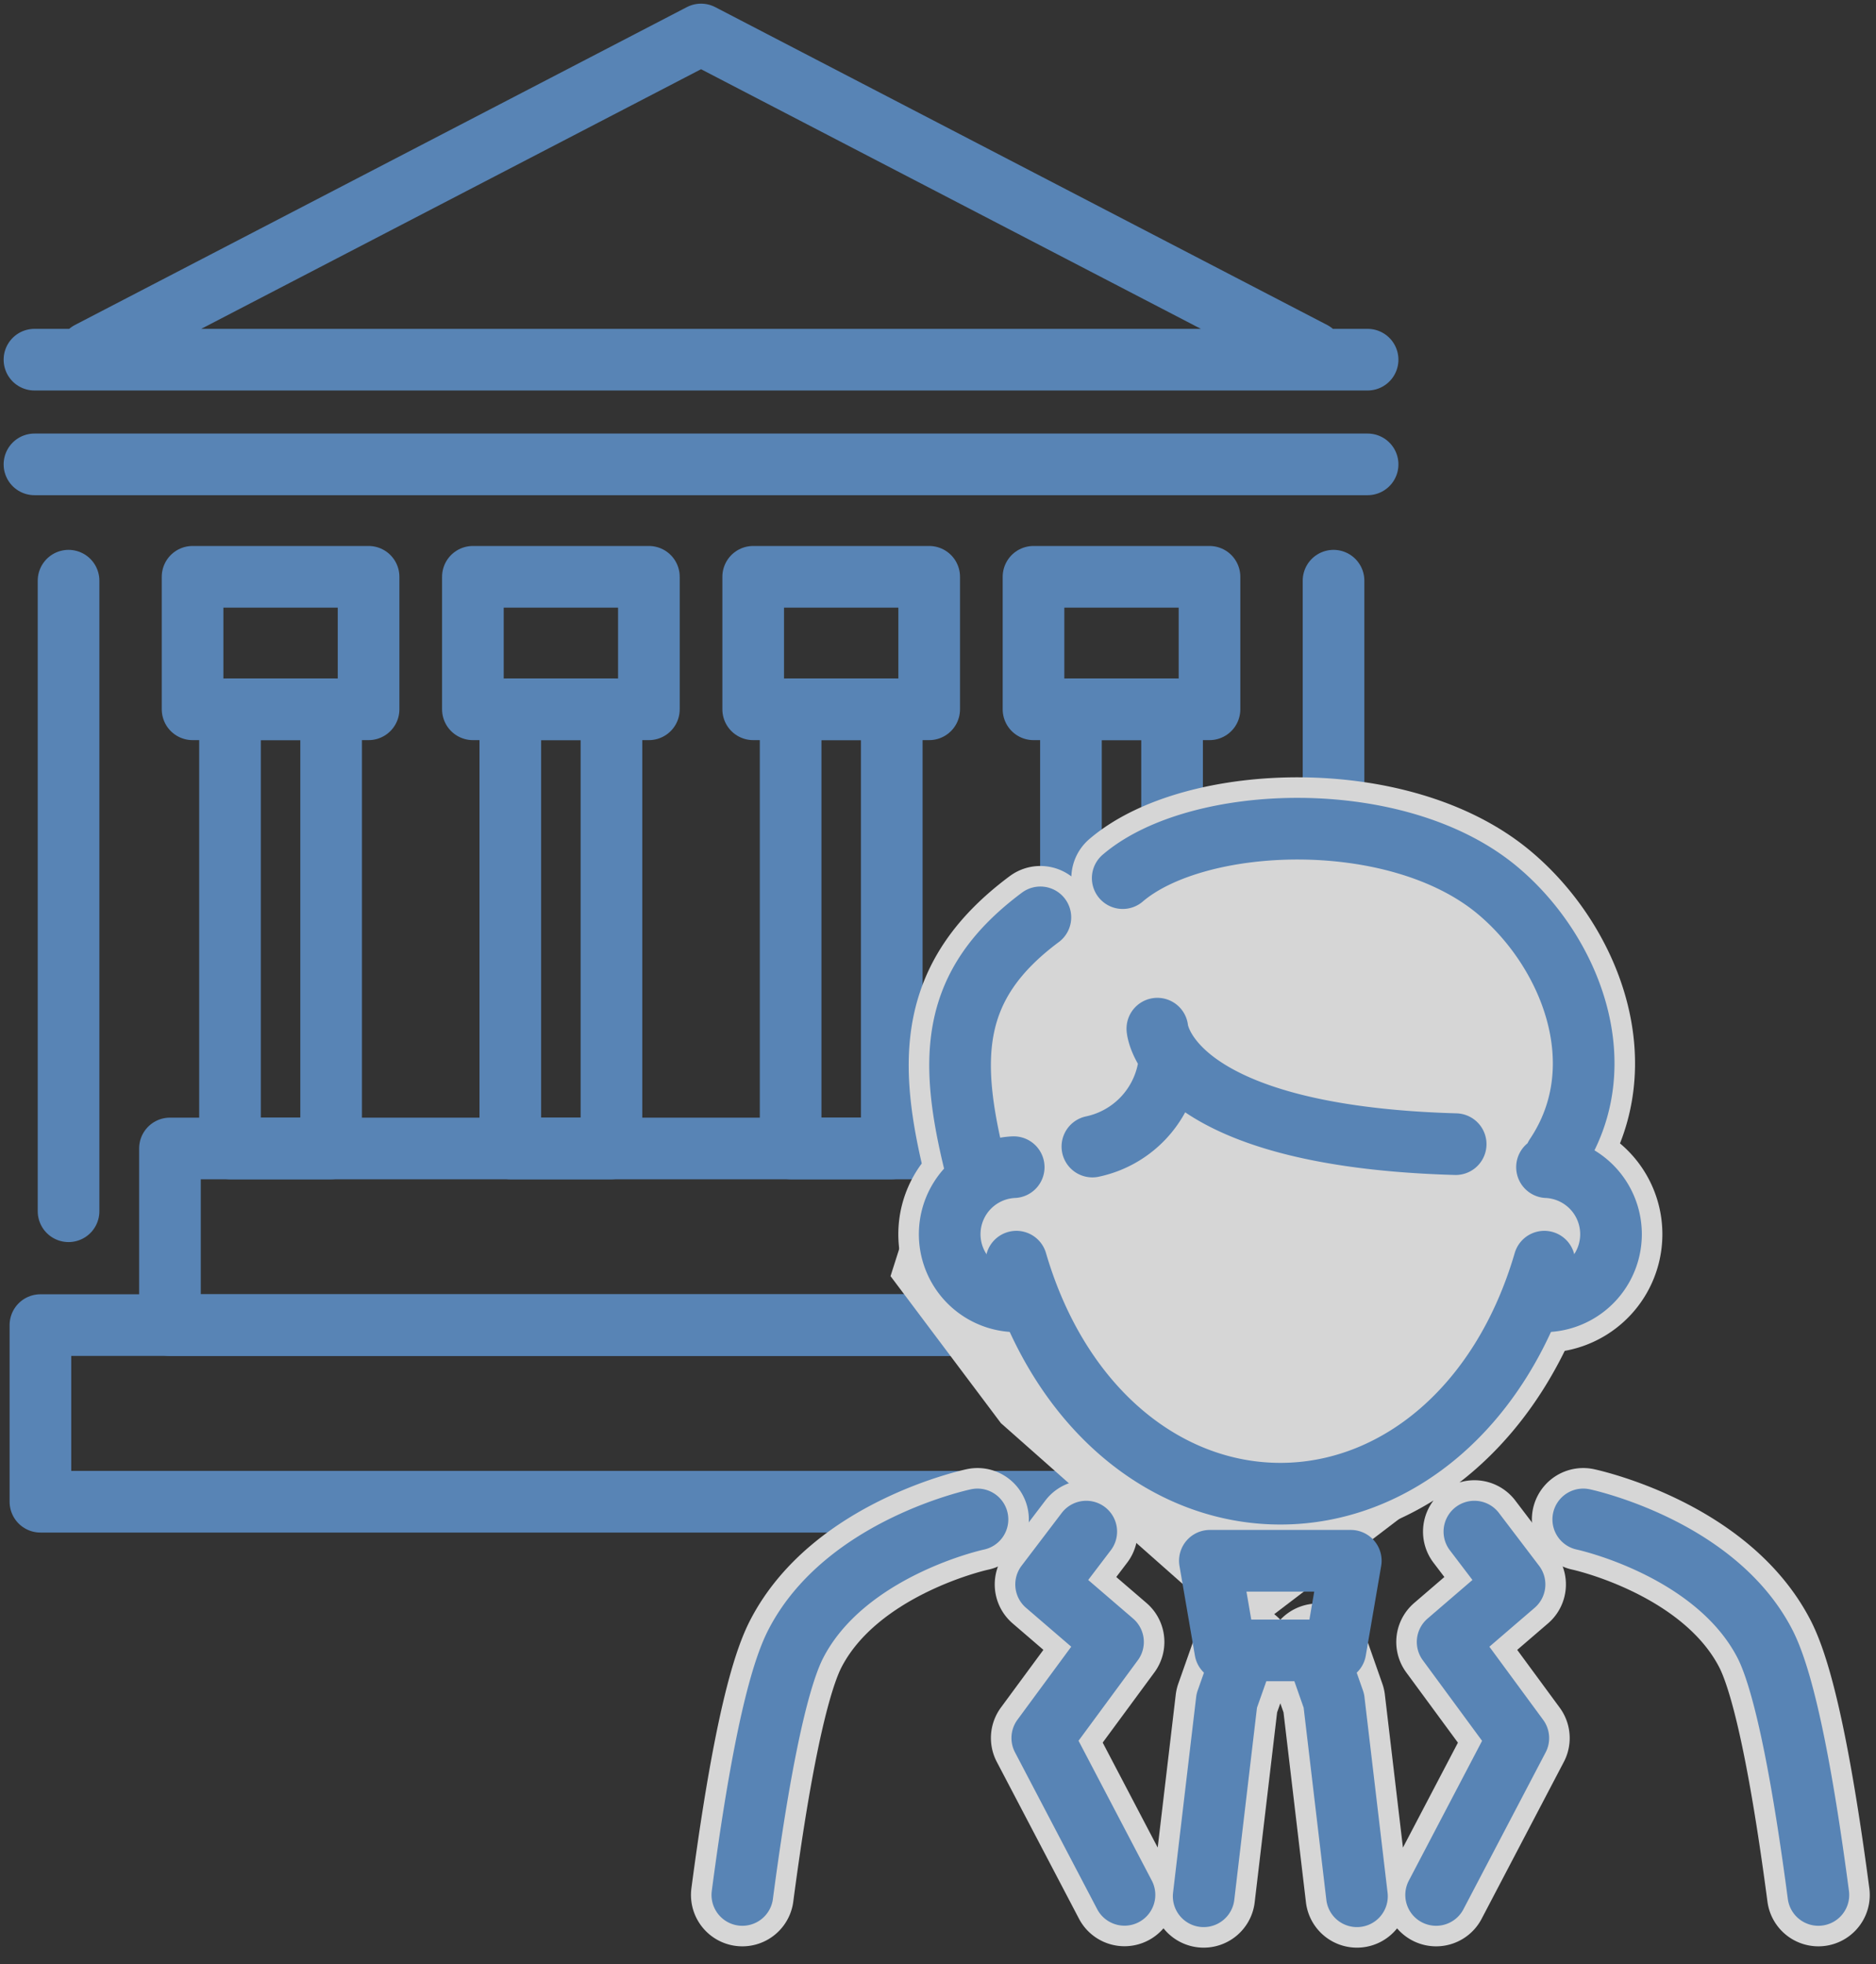 <svg xmlns="http://www.w3.org/2000/svg" width="91.298" height="95.586"><rect width="100%" height="100%" fill="#333333" stroke="none"/><defs><clipPath id="a"><path fill="none" stroke="#6198d6" stroke-width="3" d="M0 0h68.234v74.754H0z"/></clipPath></defs><g opacity=".8"><g fill="none" stroke="#6198d6" stroke-linecap="round" stroke-linejoin="round" stroke-width="3"><g clip-path="url(#a)"><path d="M63.895 17.144L34.117 1.678 4.34 17.144m-2.663.358h64.879M1.677 22.597h64.879"/></g><path d="M9.372 28.068h8.565v6.447H9.372z"/><path d="M11.193 34.514h4.922v21.371h-4.922zm11.821-6.446h8.565v6.447h-8.565z"/><path d="M24.835 34.514h4.922v21.371h-4.922zm11.82-6.446h8.565v6.447h-8.565z"/><path d="M38.477 34.514h4.922v21.371h-4.922zm11.82-6.446h8.565v6.447h-8.565z"/><path d="M52.119 34.514h4.922v21.371h-4.922zM8.271 55.886h51.692v8.595H8.271z"/><path d="M1.967 64.481h64.3v8.595h-64.3zm1.369-36.224v30.684m61.562-30.684v30.684"/></g><path d="M48.711 69.253l-5.372-7.155 2.542-7.984 6.184-10.182 14.6-3.342 11.22 8.185-1.04 10.978-4.617 9.5-3.794 4.4-7.923 6.038z" fill="#fff"/><path d="M58.578 92.275l1.124-9.517.786-2.227m5.55 11.744l-1.124-9.517-.782-2.229M52.864 74.53L50.91 77.1l3.256 2.8-3.442 4.673 4 7.633M71.753 74.53l1.954 2.57-3.256 2.8 3.44 4.678-4 7.633m.951-36.535c-14.144-.4-14.518-5.62-14.518-5.62m.527 1.99a4.758 4.758 0 01-3.688 3.747m21.993 5.601c-2.1 7.183-7.3 11.291-12.846 11.291s-10.743-4.108-12.846-11.291" fill="none" stroke="#fff" stroke-linecap="round" stroke-linejoin="round" stroke-width="5"/><path d="M49.333 56.796a3.266 3.266 0 000 6.525c.1 0 .191-.006.286-.015m25.668-6.51a3.266 3.266 0 010 6.525c-.1 0-.192-.006-.286-.015M47.47 56.788c-1.328-5.332-1.225-8.88 3.161-12.148m25.071 11.621c2.975-4.431.679-10.026-2.845-12.953-4.921-4.087-14.6-3.673-18.219-.577m33.856 49.48c-.676-5.128-1.561-10.183-2.591-12.2-2.41-4.707-8.852-6.074-8.852-6.074M36.127 92.211c.676-5.128 1.561-10.183 2.591-12.2 2.41-4.707 8.852-6.074 8.852-6.074" fill="none" stroke="#fff" stroke-linecap="round" stroke-linejoin="round" stroke-width="5"/><path d="M64.989 80.311H59.63l-.75-4.362h6.858zm-6.411 11.964l1.124-9.517.786-2.227m5.55 11.744l-1.124-9.517-.782-2.229M52.864 74.53L50.91 77.1l3.256 2.8-3.442 4.673 4 7.633M71.753 74.53l1.954 2.57-3.256 2.8 3.44 4.678-4 7.633m.951-36.535c-14.144-.4-14.518-5.62-14.518-5.62m.527 1.99a4.758 4.758 0 01-3.688 3.747m21.993 5.601c-2.1 7.183-7.3 11.291-12.846 11.291s-10.743-4.108-12.846-11.291" fill="none" stroke="#6198d6" stroke-linecap="round" stroke-linejoin="round" stroke-width="3"/><path d="M49.333 56.796a3.266 3.266 0 000 6.525c.1 0 .191-.006.286-.015m25.668-6.51a3.266 3.266 0 010 6.525c-.1 0-.192-.006-.286-.015M47.47 56.788c-1.328-5.332-1.225-8.88 3.161-12.148m25.071 11.621c2.975-4.431.679-10.026-2.845-12.953-4.921-4.087-14.6-3.673-18.219-.577m33.856 49.48c-.676-5.128-1.561-10.183-2.591-12.2-2.41-4.707-8.852-6.074-8.852-6.074M36.127 92.211c.676-5.128 1.561-10.183 2.591-12.2 2.41-4.707 8.852-6.074 8.852-6.074" fill="none" stroke="#6198d6" stroke-linecap="round" stroke-linejoin="round" stroke-width="3"/></g></svg>